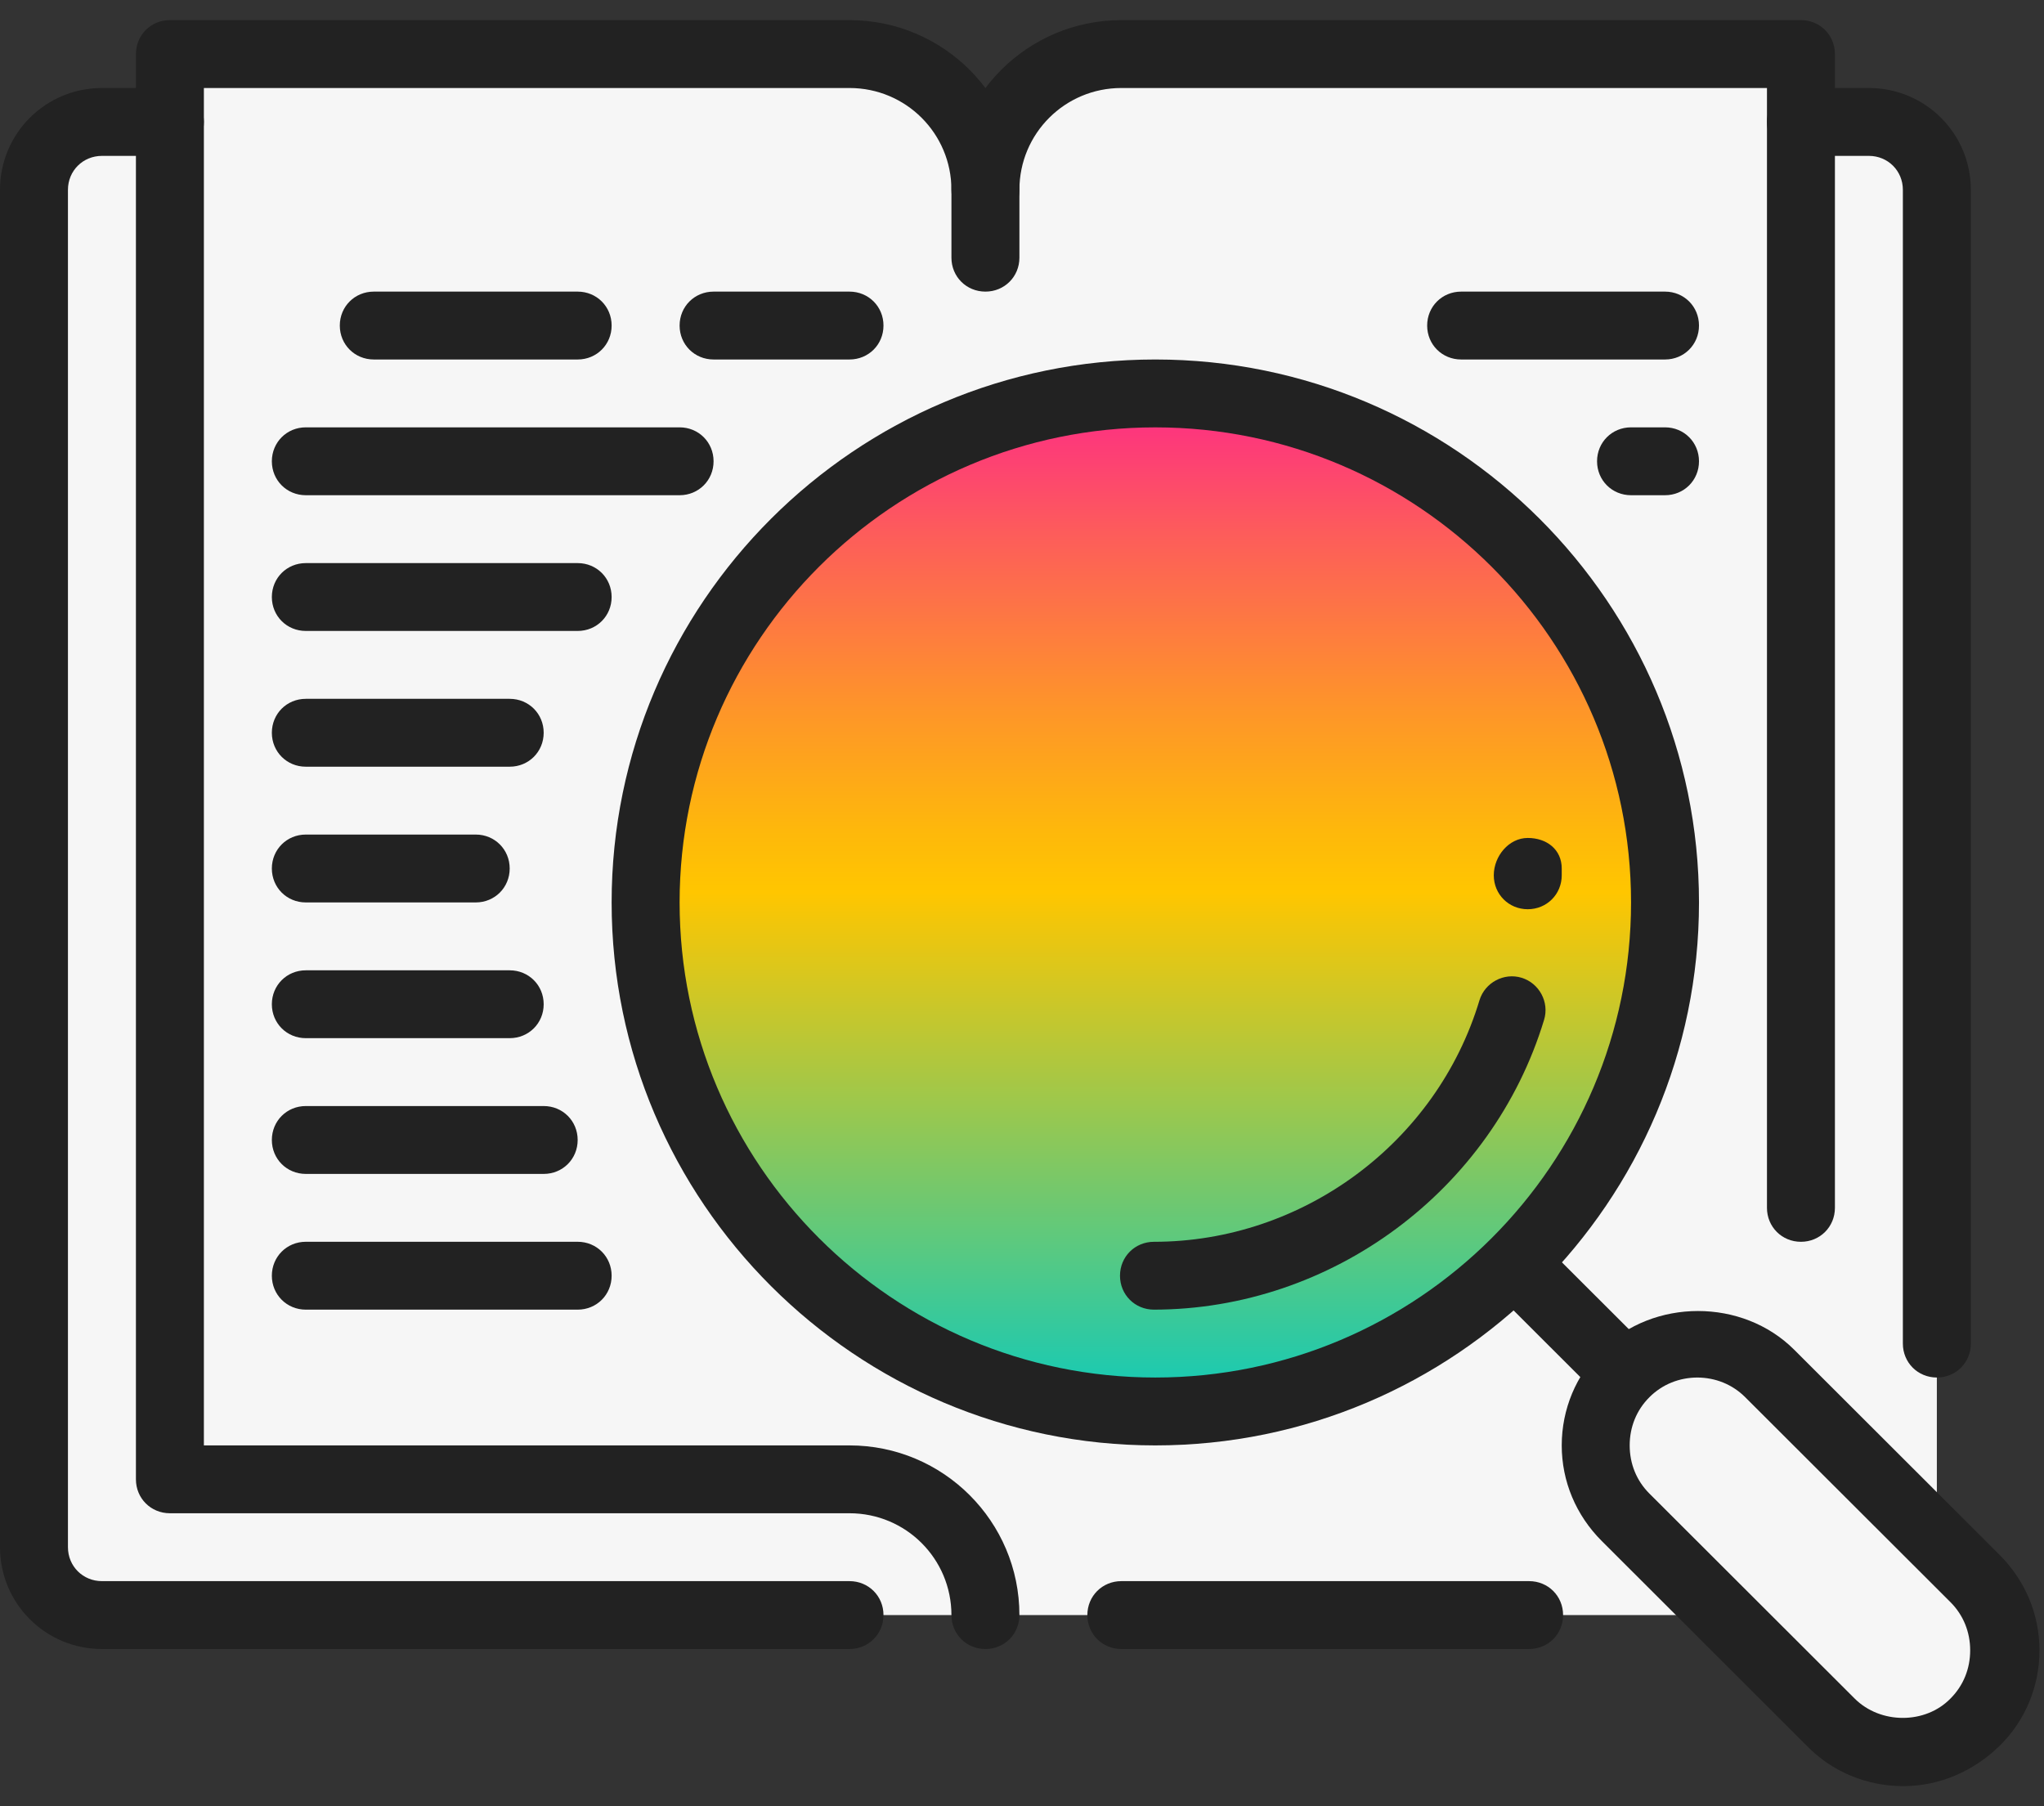 <?xml version="1.0" encoding="UTF-8"?> <svg xmlns="http://www.w3.org/2000/svg" width="86" height="76" viewBox="0 0 86 76" fill="none"><rect x="0" y="0" width="86" height="76" fill="#333333" stroke="none"/><g id="search of knowledge"><g id="Group"><path id="Vector" d="M35.742 67.956H4.289C2.716 67.956 1.43 66.671 1.43 65.101V7.987C1.43 6.416 2.716 5.131 4.289 5.131H78.633C80.206 5.131 81.492 6.416 81.492 7.987V65.101C81.492 66.671 80.206 67.956 78.633 67.956H47.18" fill="#F6F6F6"></path><path id="Vector_2" d="M75.773 62.245H47.18C44.006 62.245 41.461 64.815 41.461 67.956V7.987C41.461 4.846 44.006 2.275 47.18 2.275H75.773V62.245Z" fill="#F6F6F6"></path><path id="Vector_3" d="M35.742 62.245H7.148V2.275H35.742C38.888 2.275 41.461 4.846 41.461 7.987V67.956C41.461 64.815 38.888 62.245 35.742 62.245Z" fill="#F6F6F6"></path><path id="Vector_4" d="M48.552 57.961C59.606 57.961 68.567 49.011 68.567 37.971C68.567 26.931 59.606 17.982 48.552 17.982C37.497 17.982 28.536 26.931 28.536 37.971C28.536 49.011 37.497 57.961 48.552 57.961Z" fill="#F6F6F6"></path><path id="Vector_5" d="M48.552 59.389C60.396 59.389 69.997 49.8 69.997 37.972C69.997 26.143 60.396 16.554 48.552 16.554C36.708 16.554 27.106 26.143 27.106 37.972C27.106 49.8 36.708 59.389 48.552 59.389Z" fill="url(#paint0_linear_226_5687)"></path><path id="Vector_6" d="M80.006 73.668C78.862 73.668 77.776 73.211 76.975 72.411L68.397 63.844C67.596 63.044 67.139 61.959 67.139 60.817C67.139 59.675 67.596 58.59 68.397 57.79C69.197 56.99 70.284 56.533 71.428 56.533C72.572 56.533 73.658 56.99 74.459 57.79L83.037 66.357C83.838 67.157 84.295 68.242 84.295 69.384C84.295 70.526 83.838 71.611 83.037 72.411C82.236 73.211 81.15 73.668 80.006 73.668Z" fill="#F6F6F6"></path></g><g id="Group_2"><g id="Group_3"><path id="Vector_7" d="M64.336 69.384H47.18C46.379 69.384 45.75 68.755 45.75 67.956C45.75 67.156 46.379 66.528 47.18 66.528H64.336C65.137 66.528 65.766 67.156 65.766 67.956C65.766 68.755 65.137 69.384 64.336 69.384Z" fill="#222222"></path><path id="Vector_8" d="M81.492 57.961C80.692 57.961 80.062 57.333 80.062 56.533V7.987C80.062 7.187 79.433 6.559 78.633 6.559H75.773C74.973 6.559 74.344 5.931 74.344 5.131C74.344 4.331 74.973 3.703 75.773 3.703H78.633C81.006 3.703 82.922 5.616 82.922 7.987V56.533C82.922 57.333 82.293 57.961 81.492 57.961Z" fill="#222222"></path><path id="Vector_9" d="M35.742 69.384H4.289C1.916 69.384 0 67.471 0 65.1V7.987C0 5.616 1.916 3.703 4.289 3.703H7.148C7.949 3.703 8.578 4.331 8.578 5.131C8.578 5.931 7.949 6.559 7.148 6.559H4.289C3.488 6.559 2.859 7.187 2.859 7.987V65.1C2.859 65.9 3.488 66.528 4.289 66.528H35.742C36.543 66.528 37.172 67.156 37.172 67.956C37.172 68.756 36.543 69.384 35.742 69.384Z" fill="#222222"></path><path id="Vector_10" d="M41.461 69.384C40.66 69.384 40.031 68.755 40.031 67.956C40.031 65.586 38.115 63.672 35.742 63.672H7.148C6.348 63.672 5.719 63.044 5.719 62.245V2.275C5.719 1.476 6.348 0.847 7.148 0.847H35.742C39.688 0.847 42.891 4.046 42.891 7.987C42.891 8.786 42.262 9.414 41.461 9.414C40.66 9.414 40.031 8.786 40.031 7.987C40.031 5.616 38.115 3.703 35.742 3.703H8.578V60.817H35.742C39.688 60.817 42.891 64.015 42.891 67.956C42.891 68.755 42.262 69.384 41.461 69.384Z" fill="#222222"></path><path id="Vector_11" d="M75.773 52.25C74.973 52.25 74.344 51.621 74.344 50.822V3.703H47.18C44.806 3.703 42.891 5.616 42.891 7.987V10.842C42.891 11.642 42.262 12.27 41.461 12.27C40.66 12.27 40.031 11.642 40.031 10.842V7.987C40.031 4.046 43.234 0.847 47.18 0.847H75.773C76.574 0.847 77.203 1.476 77.203 2.275V50.822C77.203 51.621 76.574 52.25 75.773 52.25Z" fill="#222222"></path></g><path id="Vector_12" d="M24.305 55.105H12.867C12.067 55.105 11.438 54.477 11.438 53.677C11.438 52.878 12.067 52.249 12.867 52.249H24.305C25.105 52.249 25.734 52.878 25.734 53.677C25.734 54.477 25.105 55.105 24.305 55.105Z" fill="#222222"></path><path id="Vector_13" d="M22.875 49.394H12.867C12.067 49.394 11.438 48.766 11.438 47.966C11.438 47.166 12.067 46.538 12.867 46.538H22.875C23.676 46.538 24.305 47.166 24.305 47.966C24.305 48.766 23.676 49.394 22.875 49.394Z" fill="#222222"></path><path id="Vector_14" d="M21.445 43.682H12.867C12.067 43.682 11.438 43.054 11.438 42.255C11.438 41.455 12.067 40.827 12.867 40.827H21.445C22.246 40.827 22.875 41.455 22.875 42.255C22.875 43.054 22.246 43.682 21.445 43.682Z" fill="#222222"></path><path id="Vector_15" d="M20.016 37.971H12.867C12.067 37.971 11.438 37.343 11.438 36.543C11.438 35.744 12.067 35.115 12.867 35.115H20.016C20.816 35.115 21.445 35.744 21.445 36.543C21.445 37.343 20.816 37.971 20.016 37.971Z" fill="#222222"></path><path id="Vector_16" d="M21.445 32.26H12.867C12.067 32.26 11.438 31.631 11.438 30.832C11.438 30.032 12.067 29.404 12.867 29.404H21.445C22.246 29.404 22.875 30.032 22.875 30.832C22.875 31.631 22.246 32.26 21.445 32.26Z" fill="#222222"></path><path id="Vector_17" d="M24.305 26.548H12.867C12.067 26.548 11.438 25.92 11.438 25.121C11.438 24.321 12.067 23.693 12.867 23.693H24.305C25.105 23.693 25.734 24.321 25.734 25.121C25.734 25.92 25.105 26.548 24.305 26.548Z" fill="#222222"></path><path id="Vector_18" d="M35.742 15.126H30.023C29.223 15.126 28.594 14.498 28.594 13.698C28.594 12.898 29.223 12.27 30.023 12.27H35.742C36.543 12.27 37.172 12.898 37.172 13.698C37.172 14.498 36.543 15.126 35.742 15.126Z" fill="#222222"></path><path id="Vector_19" d="M24.305 15.126H15.727C14.926 15.126 14.297 14.498 14.297 13.698C14.297 12.898 14.926 12.27 15.727 12.27H24.305C25.105 12.27 25.734 12.898 25.734 13.698C25.734 14.498 25.105 15.126 24.305 15.126Z" fill="#222222"></path><path id="Vector_20" d="M28.594 20.837H12.867C12.067 20.837 11.438 20.209 11.438 19.409C11.438 18.61 12.067 17.981 12.867 17.981H28.594C29.394 17.981 30.023 18.61 30.023 19.409C30.023 20.209 29.394 20.837 28.594 20.837Z" fill="#222222"></path><path id="Vector_21" d="M80.063 75.152C78.548 75.152 77.089 74.553 76.031 73.467L67.396 64.843C66.309 63.758 65.709 62.33 65.709 60.817C65.709 59.303 66.309 57.847 67.396 56.79C69.569 54.62 73.315 54.62 75.488 56.79L84.123 65.414C85.21 66.5 85.81 67.927 85.81 69.441C85.81 70.954 85.21 72.411 84.123 73.467C83.037 74.524 81.607 75.152 80.092 75.152H80.063ZM71.428 57.961C70.656 57.961 69.941 58.247 69.398 58.789C68.854 59.332 68.568 60.046 68.568 60.817C68.568 61.588 68.854 62.302 69.398 62.844L78.033 71.468C79.12 72.554 81.007 72.554 82.065 71.468C82.608 70.926 82.894 70.212 82.894 69.441C82.894 68.67 82.608 67.956 82.065 67.413L73.429 58.789C72.886 58.247 72.171 57.961 71.399 57.961H71.428Z" fill="#222222"></path><path id="Vector_22" d="M68.34 59.218C67.968 59.218 67.596 59.075 67.339 58.789L62.764 54.22C62.192 53.649 62.192 52.764 62.764 52.193C63.336 51.621 64.222 51.621 64.794 52.193L69.369 56.762C69.941 57.333 69.941 58.218 69.369 58.789C69.083 59.075 68.711 59.218 68.368 59.218H68.34Z" fill="#222222"></path><path id="Vector_23" d="M48.609 60.817C35.999 60.817 25.734 50.565 25.734 37.971C25.734 25.378 35.999 15.126 48.609 15.126C61.219 15.126 71.484 25.378 71.484 37.971C71.484 50.565 61.219 60.817 48.609 60.817ZM48.609 17.982C37.572 17.982 28.594 26.948 28.594 37.971C28.594 48.994 37.572 57.961 48.609 57.961C59.647 57.961 68.625 48.994 68.625 37.971C68.625 26.948 59.647 17.982 48.609 17.982Z" fill="#222222"></path><path id="Vector_24" d="M48.553 55.105C47.752 55.105 47.123 54.477 47.123 53.678C47.123 52.878 47.752 52.25 48.553 52.25C54.815 52.25 60.448 48.08 62.249 42.084C62.478 41.341 63.279 40.913 64.022 41.141C64.765 41.37 65.194 42.169 64.966 42.912C62.792 50.079 56.044 55.105 48.524 55.105H48.553Z" fill="#222222"></path><path id="Vector_25" d="M64.279 38.257C63.479 38.257 62.85 37.628 62.85 36.829C62.85 36.029 63.479 35.258 64.279 35.258C65.08 35.258 65.709 35.744 65.709 36.543V36.829C65.709 37.628 65.08 38.257 64.279 38.257Z" fill="#222222"></path><path id="Vector_26" d="M70.055 20.837H68.625C67.824 20.837 67.195 20.209 67.195 19.409C67.195 18.61 67.824 17.981 68.625 17.981H70.055C70.855 17.981 71.484 18.61 71.484 19.409C71.484 20.209 70.855 20.837 70.055 20.837Z" fill="#222222"></path><path id="Vector_27" d="M70.055 15.126H61.477C60.676 15.126 60.047 14.498 60.047 13.698C60.047 12.898 60.676 12.27 61.477 12.27H70.055C70.855 12.27 71.484 12.898 71.484 13.698C71.484 14.498 70.855 15.126 70.055 15.126Z" fill="#222222"></path></g></g><defs><linearGradient id="paint0_linear_226_5687" x1="48.552" y1="59.389" x2="48.552" y2="16.554" gradientUnits="userSpaceOnUse"><stop stop-color="#0DCABC"></stop><stop offset="0.51" stop-color="#FFC600"></stop><stop offset="0.57" stop-color="#FEB80B"></stop><stop offset="0.69" stop-color="#FE9529"></stop><stop offset="0.86" stop-color="#FD5D5A"></stop><stop offset="1" stop-color="#FD2988"></stop></linearGradient></defs></svg> 